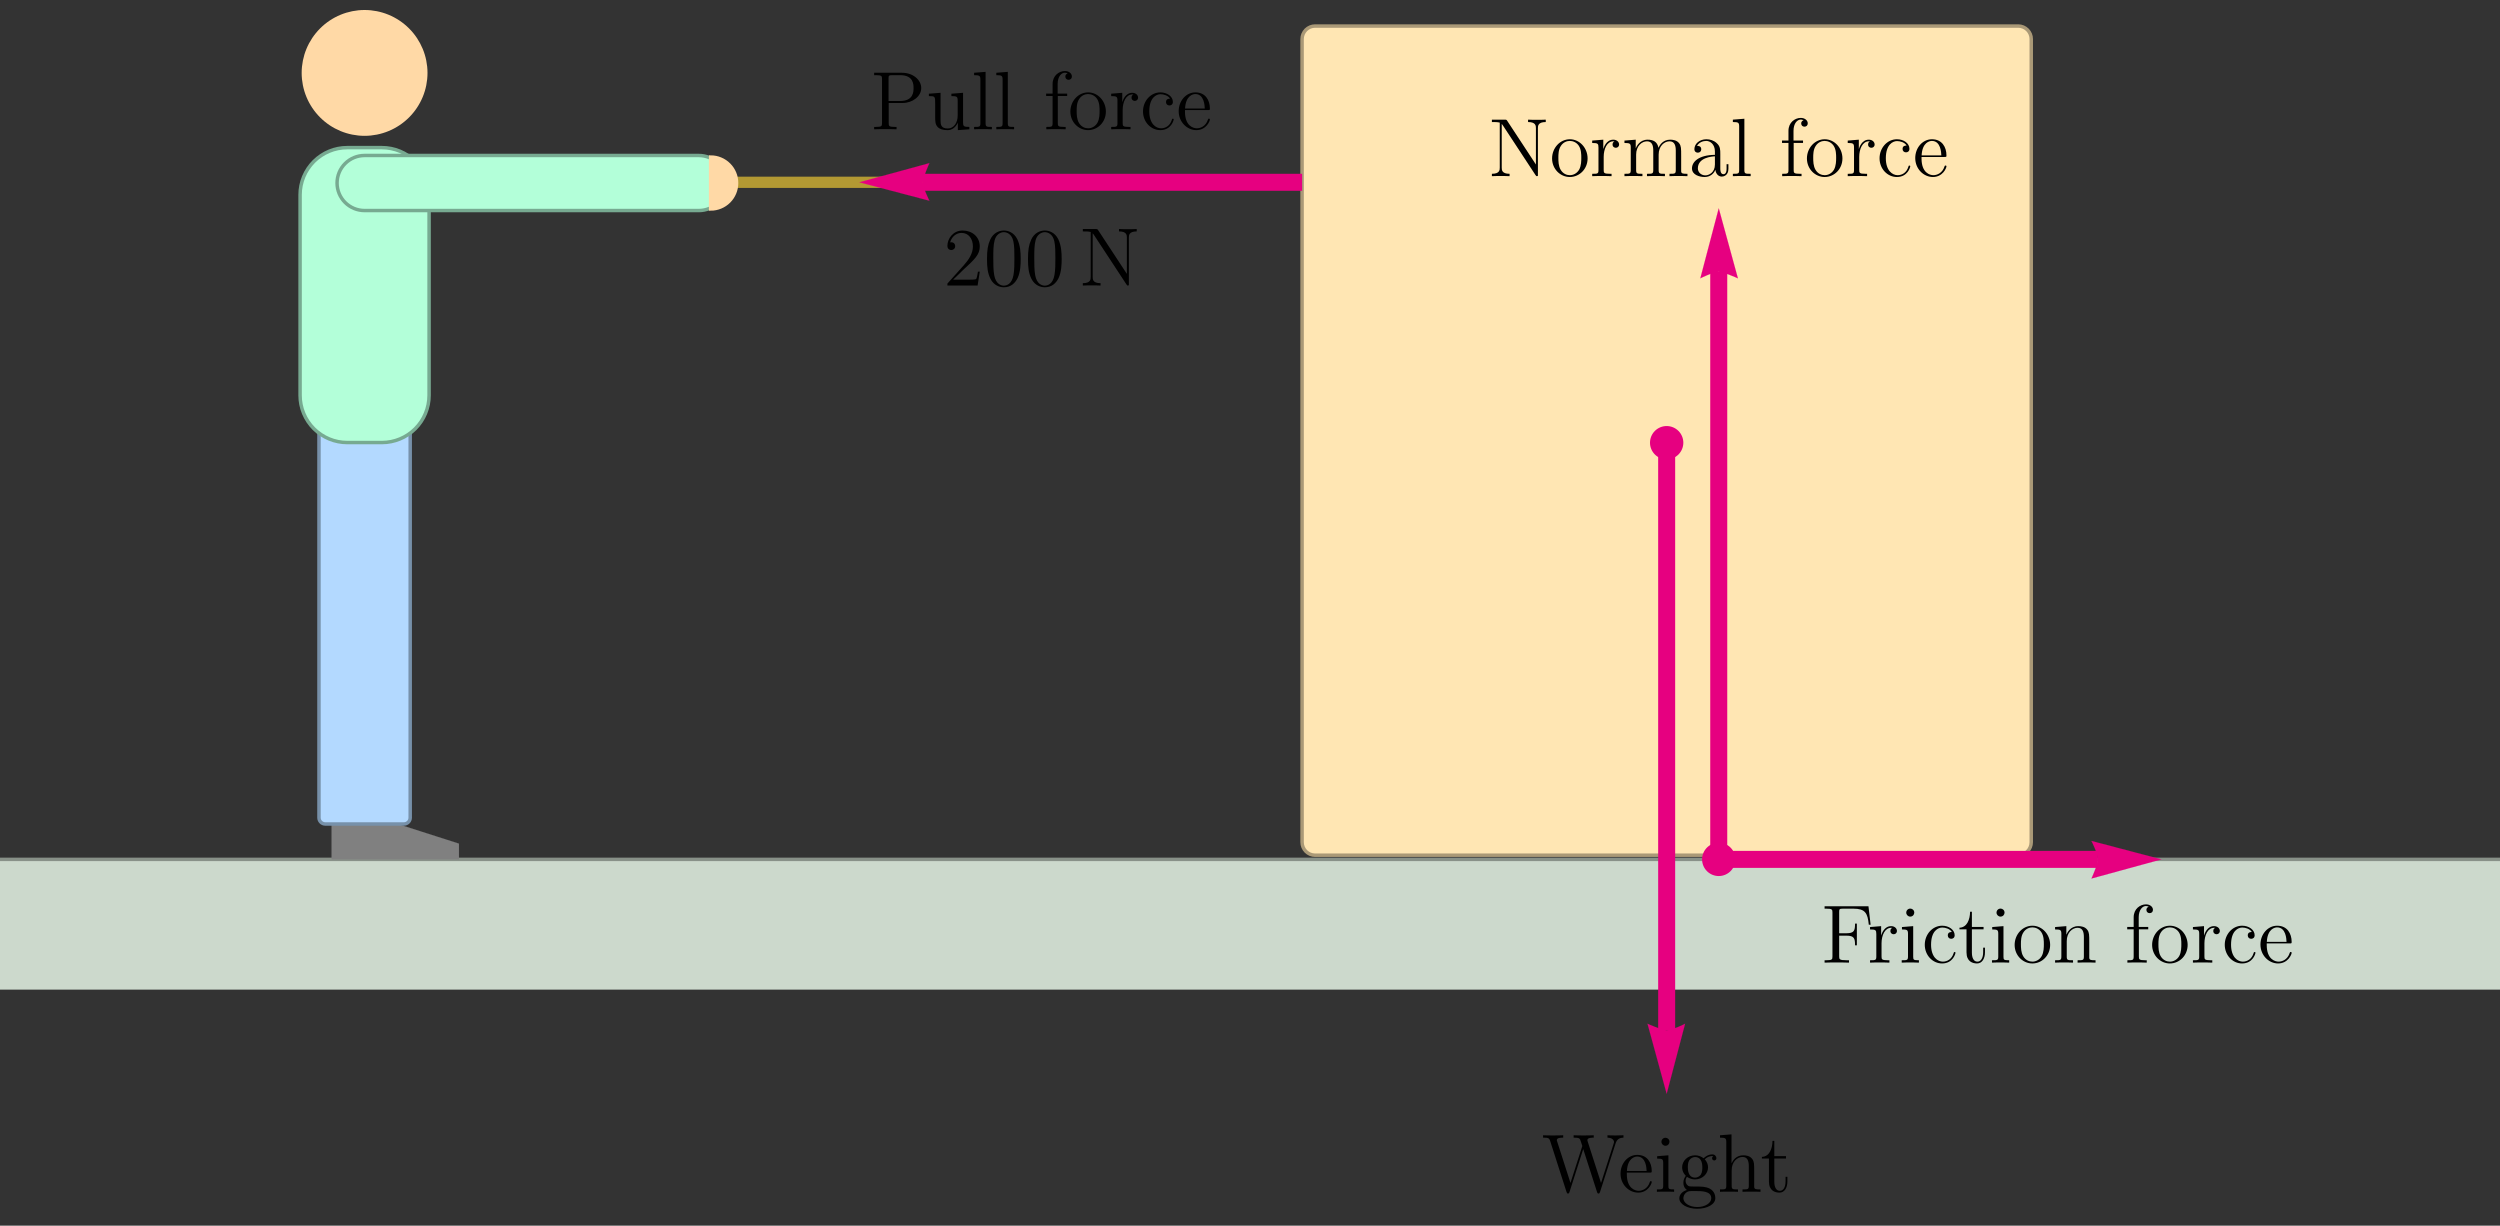 <?xml version="1.0" encoding="UTF-8"?>
<svg xmlns="http://www.w3.org/2000/svg" xmlns:xlink="http://www.w3.org/1999/xlink" width="720pt" height="353pt" viewBox="0 0 720 353" version="1.1">
<rect x="0" y="0" width="720" height="353" fill="#333333" stroke="none"/>
<g id="surface4">
<path style="fill:none;stroke-width:3.24;stroke-linecap:square;stroke-linejoin:miter;stroke:rgb(70%,59.999%,20%);stroke-opacity:1;stroke-miterlimit:3.25;" d="M 284 65.5 L 449 65.5 " transform="matrix(1,0,0,1,-74,-13)"/>
<path style="fill-rule:evenodd;fill:rgb(99.998%,89.999%,70%);fill-opacity:1;stroke-width:1;stroke-linecap:square;stroke-linejoin:miter;stroke:rgb(66.666%,59.999%,46.666%);stroke-opacity:1;stroke-miterlimit:3.25;" d="M 452.75 20.5 C 451.754 20.5 450.801 20.895 450.098 21.598 C 449.395 22.301 449 23.254 449 24.25 L 449 255.551 C 449 256.543 449.395 257.5 450.098 258.203 C 450.801 258.906 451.754 259.301 452.75 259.301 L 655.25 259.301 C 656.246 259.301 657.199 258.906 657.902 258.203 C 658.605 257.5 659 256.543 659 255.551 L 659 24.25 C 659 23.254 658.605 22.301 657.902 21.598 C 657.199 20.895 656.246 20.5 655.25 20.5 Z M 452.75 20.5 " transform="matrix(1,0,0,1,-74,-13)"/>
<path style="fill-rule:nonzero;fill:rgb(79.999%,84.999%,79.999%);fill-opacity:1;stroke-width:0.03;stroke-linecap:square;stroke-linejoin:miter;stroke:rgb(79.999%,84.999%,79.999%);stroke-opacity:1;stroke-miterlimit:3.25;" d="M 59 260.5 L 59 298 L 824 298 L 824 260.5 Z M 59 260.5 " transform="matrix(1,0,0,1,-74,-13)"/>
<path style="fill:none;stroke-width:1;stroke-linecap:square;stroke-linejoin:miter;stroke:rgb(53.333%,56.667%,53.333%);stroke-opacity:1;stroke-miterlimit:3.25;" d="M 59 260.5 L 824 260.5 " transform="matrix(1,0,0,1,-74,-13)"/>
<path style=" stroke:none;fill-rule:evenodd;fill:rgb(99.998%,84.999%,64.999%);fill-opacity:1;" d="M 123.121 21 C 123.121 16.195 121.211 11.586 117.812 8.188 C 114.414 4.789 109.805 2.879 105 2.879 C 100.195 2.879 95.586 4.789 92.188 8.188 C 88.789 11.586 86.879 16.195 86.879 21 C 86.879 25.805 88.789 30.414 92.188 33.812 C 95.586 37.211 100.195 39.121 105 39.121 C 109.805 39.121 114.414 37.211 117.812 33.812 C 121.211 30.414 123.121 25.805 123.121 21 Z M 123.121 21 "/>
<path style="fill-rule:nonzero;fill:rgb(50%,50%,50%);fill-opacity:1;stroke-width:0.03;stroke-linecap:square;stroke-linejoin:miter;stroke:rgb(50%,50%,50%);stroke-opacity:1;stroke-miterlimit:3.25;" d="M 169.488 250.309 L 188.512 250.309 L 206.18 255.969 L 206.18 260.5 L 169.488 260.5 Z M 169.488 250.309 " transform="matrix(1,0,0,1,-74,-13)"/>
<path style="fill-rule:evenodd;fill:rgb(70%,84.999%,99.998%);fill-opacity:1;stroke-width:1;stroke-linecap:square;stroke-linejoin:miter;stroke:rgb(46.666%,56.667%,66.666%);stroke-opacity:1;stroke-miterlimit:3.25;" d="M 167.676 131.395 C 167.195 131.395 166.734 131.586 166.395 131.926 C 166.055 132.266 165.863 132.727 165.863 133.207 L 165.863 248.496 C 165.863 248.977 166.055 249.438 166.395 249.777 C 166.734 250.117 167.195 250.309 167.676 250.309 L 190.324 250.309 C 190.805 250.309 191.266 250.117 191.605 249.777 C 191.945 249.438 192.137 248.977 192.137 248.496 L 192.137 133.207 C 192.137 132.727 191.945 132.266 191.605 131.926 C 191.266 131.586 190.805 131.395 190.324 131.395 Z M 167.676 131.395 " transform="matrix(1,0,0,1,-74,-13)"/>
<path style="fill-rule:evenodd;fill:rgb(70%,99.998%,84.999%);fill-opacity:1;stroke-width:1;stroke-linecap:square;stroke-linejoin:miter;stroke:rgb(46.666%,66.666%,56.667%);stroke-opacity:1;stroke-miterlimit:3.25;" d="M 174.016 55.516 C 170.414 55.516 166.957 56.949 164.406 59.496 C 161.859 62.047 160.426 65.504 160.426 69.109 L 160.426 126.863 C 160.426 130.469 161.859 133.926 164.406 136.473 C 166.957 139.023 170.414 140.453 174.016 140.453 L 183.984 140.453 C 187.586 140.453 191.043 139.023 193.594 136.473 C 196.141 133.926 197.574 130.469 197.574 126.863 L 197.574 69.109 C 197.574 65.504 196.141 62.047 193.594 59.496 C 191.043 56.949 187.586 55.516 183.984 55.516 Z M 174.016 55.516 " transform="matrix(1,0,0,1,-74,-13)"/>
<path style="fill-rule:evenodd;fill:rgb(70%,99.998%,84.999%);fill-opacity:1;stroke-width:1;stroke-linecap:square;stroke-linejoin:miter;stroke:rgb(46.666%,66.666%,56.667%);stroke-opacity:1;stroke-miterlimit:3.25;" d="M 171.074 65.711 C 171.074 67.812 171.906 69.828 173.395 71.316 C 174.883 72.801 176.898 73.637 179 73.637 L 275.262 73.637 C 277.363 73.637 279.383 72.801 280.867 71.316 C 282.355 69.828 283.191 67.812 283.191 65.711 C 283.191 63.609 282.355 61.59 280.867 60.105 C 279.383 58.617 277.363 57.781 275.262 57.781 L 179 57.781 C 176.898 57.781 174.883 58.617 173.395 60.105 C 171.906 61.59 171.074 63.609 171.074 65.711 Z M 171.074 65.711 " transform="matrix(1,0,0,1,-74,-13)"/>
<path style="fill-rule:evenodd;fill:rgb(99.998%,84.999%,64.999%);fill-opacity:1;stroke-width:1;stroke-linecap:square;stroke-linejoin:miter;stroke:rgb(99.998%,84.999%,64.999%);stroke-opacity:1;stroke-miterlimit:3.25;" d="M 278.66 65.711 L 278.66 73.184 C 280.641 73.184 282.543 72.398 283.945 70.996 C 285.348 69.594 286.133 67.691 286.133 65.711 C 286.133 63.727 285.348 61.828 283.945 60.426 C 282.543 59.023 280.641 58.234 278.66 58.234 Z M 278.66 65.711 " transform="matrix(1,0,0,1,-74,-13)"/>
<path style="fill:none;stroke-width:4.896;stroke-linecap:butt;stroke-linejoin:miter;stroke:rgb(89.999%,0%,50%);stroke-opacity:1;stroke-miterlimit:3.25;" d="M 554 140.5 L 554 309.699 " transform="matrix(1,0,0,1,-74,-13)"/>
<path style="fill-rule:nonzero;fill:rgb(89.999%,0%,50%);fill-opacity:1;stroke-width:0.03;stroke-linecap:square;stroke-linejoin:miter;stroke:rgb(89.999%,0%,50%);stroke-opacity:1;stroke-miterlimit:3.25;" d="M 559.305 307.84 L 558.703 308.137 L 557.254 308.781 L 556.383 309.125 L 555.504 309.422 L 554.688 309.629 L 554 309.699 L 553.375 309.629 L 552.57 309.422 L 551.664 309.125 L 550.738 308.781 L 549.156 308.137 L 548.484 307.84 L 554 328 Z M 559.305 307.84 " transform="matrix(1,0,0,1,-74,-13)"/>
<path style=" stroke:none;fill-rule:evenodd;fill:rgb(89.999%,0%,50%);fill-opacity:1;" d="M 484.801 127.5 C 484.801 126.227 484.293 125.008 483.395 124.105 C 482.492 123.207 481.273 122.699 480 122.699 C 478.727 122.699 477.508 123.207 476.605 124.105 C 475.707 125.008 475.199 126.227 475.199 127.5 C 475.199 128.773 475.707 129.992 476.605 130.895 C 477.508 131.793 478.727 132.301 480 132.301 C 481.273 132.301 482.492 131.793 483.395 130.895 C 484.293 129.992 484.801 128.773 484.801 127.5 Z M 484.801 127.5 "/>
<path style="fill:none;stroke-width:4.896;stroke-linecap:butt;stroke-linejoin:miter;stroke:rgb(89.999%,0%,50%);stroke-opacity:1;stroke-miterlimit:3.25;" d="M 569 260.5 L 569 91.301 " transform="matrix(1,0,0,1,-74,-13)"/>
<path style="fill-rule:nonzero;fill:rgb(89.999%,0%,50%);fill-opacity:1;stroke-width:0.03;stroke-linecap:square;stroke-linejoin:miter;stroke:rgb(89.999%,0%,50%);stroke-opacity:1;stroke-miterlimit:3.25;" d="M 563.695 93.16 L 564.297 92.863 L 565.746 92.219 L 566.617 91.875 L 567.496 91.578 L 568.312 91.371 L 569 91.301 L 569.625 91.371 L 570.43 91.578 L 571.336 91.875 L 572.262 92.219 L 573.844 92.863 L 574.516 93.16 L 569 73 Z M 563.695 93.16 " transform="matrix(1,0,0,1,-74,-13)"/>
<path style="fill:none;stroke-width:4.896;stroke-linecap:butt;stroke-linejoin:miter;stroke:rgb(89.999%,0%,50%);stroke-opacity:1;stroke-miterlimit:3.25;" d="M 569 260.5 L 678.199 260.5 " transform="matrix(1,0,0,1,-74,-13)"/>
<path style="fill-rule:nonzero;fill:rgb(89.999%,0%,50%);fill-opacity:1;stroke-width:0.03;stroke-linecap:square;stroke-linejoin:miter;stroke:rgb(89.999%,0%,50%);stroke-opacity:1;stroke-miterlimit:3.25;" d="M 676.34 255.195 L 676.637 255.797 L 677.281 257.246 L 677.625 258.117 L 677.922 258.996 L 678.129 259.812 L 678.199 260.5 L 678.129 261.125 L 677.922 261.93 L 677.625 262.836 L 677.281 263.762 L 676.637 265.344 L 676.34 266.016 L 696.5 260.5 Z M 676.34 255.195 " transform="matrix(1,0,0,1,-74,-13)"/>
<path style="fill:none;stroke-width:4.896;stroke-linecap:butt;stroke-linejoin:miter;stroke:rgb(89.999%,0%,50%);stroke-opacity:1;stroke-miterlimit:3.25;" d="M 449 65.5 L 339.801 65.5 " transform="matrix(1,0,0,1,-74,-13)"/>
<path style="fill-rule:nonzero;fill:rgb(89.999%,0%,50%);fill-opacity:1;stroke-width:0.03;stroke-linecap:square;stroke-linejoin:miter;stroke:rgb(89.999%,0%,50%);stroke-opacity:1;stroke-miterlimit:3.25;" d="M 341.66 70.805 L 341.363 70.203 L 340.719 68.754 L 340.375 67.883 L 340.078 67.004 L 339.871 66.188 L 339.801 65.5 L 339.871 64.875 L 340.078 64.07 L 340.375 63.164 L 340.719 62.238 L 341.363 60.656 L 341.66 59.984 L 321.5 65.5 Z M 341.66 70.805 " transform="matrix(1,0,0,1,-74,-13)"/>
<path style=" stroke:none;fill-rule:evenodd;fill:rgb(89.999%,0%,50%);fill-opacity:1;" d="M 499.801 247.5 C 499.801 246.227 499.293 245.008 498.395 244.105 C 497.492 243.207 496.273 242.699 495 242.699 C 493.727 242.699 492.508 243.207 491.605 244.105 C 490.707 245.008 490.199 246.227 490.199 247.5 C 490.199 248.773 490.707 249.992 491.605 250.895 C 492.508 251.793 493.727 252.301 495 252.301 C 496.273 252.301 497.492 251.793 498.395 250.895 C 499.293 249.992 499.801 248.773 499.801 247.5 Z M 499.801 247.5 "/>
<path style=" stroke:none;fill-rule:evenodd;fill:rgb(0%,0%,0%);fill-opacity:1;" d="M 265.316 25.367 C 265.316 23.055 263.008 20.957 259.789 20.957 L 251.754 20.957 L 251.754 21.648 L 252.23 21.648 C 253.949 21.648 254.02 21.887 254.02 22.77 L 254.02 35.426 C 254.02 36.309 253.949 36.551 252.23 36.551 L 251.754 36.551 L 251.754 37.238 C 252.328 37.191 254.281 37.191 254.973 37.191 C 255.688 37.191 257.645 37.191 258.215 37.238 L 258.215 36.551 L 257.738 36.551 C 256.023 36.551 255.949 36.309 255.949 35.426 L 255.949 29.66 L 259.977 29.66 C 262.77 29.66 265.316 27.773 265.316 25.367 Z M 263.102 25.367 C 263.102 26.367 263.102 29.086 259.215 29.086 L 255.902 29.086 L 255.902 22.602 C 255.902 21.816 255.949 21.648 257 21.648 L 259.242 21.648 C 263.102 21.648 263.102 24.344 263.102 25.367 Z M 263.102 25.367 "/>
<path style=" stroke:none;fill-rule:evenodd;fill:rgb(0%,0%,0%);fill-opacity:1;" d="M 279.172 37.238 L 279.172 36.551 C 277.551 36.551 277.359 36.379 277.359 35.215 L 277.359 26.727 L 274 26.988 L 274 27.68 C 275.621 27.68 275.812 27.848 275.812 29.016 L 275.812 33.285 C 275.812 35.309 274.738 37.004 272.953 37.004 C 270.996 37.004 270.879 35.879 270.879 34.617 L 270.879 26.727 L 267.516 26.988 L 267.516 27.68 C 269.328 27.68 269.328 27.754 269.328 29.875 L 269.328 33.449 C 269.328 34.926 269.328 35.785 270.043 36.57 C 270.613 37.191 271.594 37.477 272.809 37.477 C 273.211 37.477 273.977 37.477 274.785 36.785 C 275.477 36.238 275.859 35.332 275.859 35.332 L 275.859 37.477 Z M 279.172 37.238 "/>
<path style=" stroke:none;fill-rule:evenodd;fill:rgb(0%,0%,0%);fill-opacity:1;" d="M 285.664 37.238 L 285.664 36.551 C 284.141 36.551 283.852 36.551 283.852 35.473 L 283.852 20.695 L 280.539 20.957 L 280.539 21.648 C 282.16 21.648 282.352 21.816 282.352 22.984 L 282.352 35.473 C 282.352 36.551 282.09 36.551 280.539 36.551 L 280.539 37.238 C 281.203 37.191 282.375 37.191 283.09 37.191 C 283.805 37.191 284.996 37.191 285.664 37.238 Z M 285.664 37.238 "/>
<path style=" stroke:none;fill-rule:evenodd;fill:rgb(0%,0%,0%);fill-opacity:1;" d="M 292.062 37.238 L 292.062 36.551 C 290.539 36.551 290.25 36.551 290.25 35.473 L 290.25 20.695 L 286.938 20.957 L 286.938 21.648 C 288.559 21.648 288.75 21.816 288.75 22.984 L 288.75 35.473 C 288.75 36.551 288.488 36.551 286.938 36.551 L 286.938 37.238 C 287.605 37.191 288.773 37.191 289.488 37.191 C 290.203 37.191 291.395 37.191 292.062 37.238 Z M 292.062 37.238 "/>
<path style=" stroke:none;fill-rule:evenodd;fill:rgb(0%,0%,0%);fill-opacity:1;" d="M 308.703 22.031 C 308.703 21.148 307.848 20.457 306.699 20.457 C 305.031 20.457 303.148 21.742 303.148 24.176 L 303.148 26.965 L 301.289 26.965 L 301.289 27.656 L 303.148 27.656 L 303.148 35.473 C 303.148 36.551 302.887 36.551 301.336 36.551 L 301.336 37.238 C 302.004 37.191 303.316 37.191 304.031 37.191 C 304.676 37.191 306.363 37.191 306.914 37.238 L 306.914 36.551 L 306.438 36.551 C 304.695 36.551 304.648 36.285 304.648 35.426 L 304.648 27.656 L 307.344 27.656 L 307.344 26.965 L 304.602 26.965 L 304.602 24.176 C 304.602 22.031 305.699 20.934 306.676 20.934 C 306.867 20.934 307.223 20.98 307.512 21.125 C 307.414 21.148 306.816 21.363 306.816 22.055 C 306.816 22.602 307.203 22.984 307.75 22.984 C 308.32 22.984 308.703 22.602 308.703 22.031 Z M 308.703 22.031 "/>
<path style=" stroke:none;fill-rule:evenodd;fill:rgb(0%,0%,0%);fill-opacity:1;" d="M 318.492 32.137 C 318.492 29.062 316.156 26.605 313.391 26.605 C 310.531 26.605 308.266 29.133 308.266 32.137 C 308.266 35.191 310.648 37.477 313.363 37.477 C 316.18 37.477 318.492 35.145 318.492 32.137 Z M 316.68 31.926 C 316.68 32.758 316.68 34.238 316.062 35.355 C 315.395 36.5 314.297 36.953 313.391 36.953 C 312.508 36.953 311.438 36.57 310.742 35.406 C 310.098 34.332 310.078 32.926 310.078 31.926 C 310.078 31.02 310.078 29.562 310.816 28.492 C 311.484 27.465 312.531 27.086 313.363 27.086 C 314.297 27.086 315.297 27.512 315.938 28.445 C 316.68 29.539 316.68 31.039 316.68 31.926 Z M 316.68 31.926 "/>
<path style=" stroke:none;fill-rule:evenodd;fill:rgb(0%,0%,0%);fill-opacity:1;" d="M 327.762 28.109 C 327.762 27.395 327.121 26.727 326.094 26.727 C 324.07 26.727 323.375 28.918 323.234 29.371 L 323.211 29.371 L 323.211 26.727 L 320.016 26.988 L 320.016 27.68 C 321.637 27.68 321.828 27.848 321.828 29.016 L 321.828 35.473 C 321.828 36.551 321.566 36.551 320.016 36.551 L 320.016 37.238 C 320.684 37.191 321.996 37.191 322.711 37.191 C 323.355 37.191 325.043 37.191 325.594 37.238 L 325.594 36.551 L 325.117 36.551 C 323.375 36.551 323.328 36.285 323.328 35.426 L 323.328 31.684 C 323.328 29.371 324.281 27.203 326.121 27.203 C 326.309 27.203 326.355 27.203 326.449 27.227 C 326.262 27.32 325.879 27.465 325.879 28.109 C 325.879 28.801 326.43 29.062 326.809 29.062 C 327.285 29.062 327.762 28.754 327.762 28.109 Z M 327.762 28.109 "/>
<path style=" stroke:none;fill-rule:evenodd;fill:rgb(0%,0%,0%);fill-opacity:1;" d="M 338.023 34.402 C 338.023 34.188 337.859 34.188 337.789 34.188 C 337.57 34.188 337.551 34.258 337.477 34.547 C 336.953 36.238 335.664 36.953 334.379 36.953 C 332.926 36.953 330.996 35.691 330.996 32.066 C 330.996 28.109 333.02 27.133 334.215 27.133 C 335.117 27.133 336.43 27.492 336.977 28.418 C 336.691 28.418 335.809 28.418 335.809 29.395 C 335.809 29.969 336.215 30.375 336.789 30.375 C 337.336 30.375 337.789 30.039 337.789 29.348 C 337.789 27.754 336.117 26.605 334.188 26.605 C 331.402 26.605 329.184 29.086 329.184 32.09 C 329.184 35.145 331.469 37.477 334.164 37.477 C 337.312 37.477 338.023 34.617 338.023 34.402 Z M 338.023 34.402 "/>
<path style=" stroke:none;fill-rule:evenodd;fill:rgb(0%,0%,0%);fill-opacity:1;" d="M 348.449 34.402 C 348.449 34.258 348.332 34.164 348.188 34.164 C 347.996 34.164 347.949 34.285 347.902 34.402 C 347.281 36.406 345.684 36.953 344.684 36.953 C 343.68 36.953 341.273 36.285 341.273 32.16 L 341.273 31.707 L 347.879 31.707 C 348.402 31.707 348.449 31.707 348.449 31.254 C 348.449 28.848 347.16 26.605 344.277 26.605 C 341.559 26.605 339.461 29.062 339.461 32.02 C 339.461 35.164 341.895 37.477 344.539 37.477 C 347.379 37.477 348.449 34.902 348.449 34.402 Z M 346.973 31.254 L 341.297 31.254 C 341.488 27.512 343.586 27.086 344.254 27.086 C 346.805 27.086 346.945 30.445 346.973 31.254 Z M 346.973 31.254 "/>
<path style=" stroke:none;fill-rule:evenodd;fill:rgb(0%,0%,0%);fill-opacity:1;" d="M 282.172 78.234 L 281.648 78.234 C 281.574 78.641 281.383 79.953 281.148 80.332 C 280.977 80.547 279.617 80.547 278.906 80.547 L 274.496 80.547 C 275.137 80 276.594 78.473 277.215 77.902 C 280.836 74.562 282.172 73.324 282.172 70.961 C 282.172 68.223 280.004 66.387 277.238 66.387 C 274.473 66.387 272.852 68.746 272.852 70.797 C 272.852 72.012 273.902 72.012 273.969 72.012 C 274.473 72.012 275.09 71.656 275.09 70.895 C 275.09 70.227 274.637 69.773 273.969 69.773 C 273.758 69.773 273.707 69.773 273.637 69.797 C 274.09 68.176 275.379 67.078 276.926 67.078 C 278.953 67.078 280.195 68.773 280.195 70.961 C 280.195 72.992 279.027 74.754 277.668 76.281 L 272.852 81.668 L 272.852 82.238 L 281.551 82.238 Z M 282.172 78.234 "/>
<path style=" stroke:none;fill-rule:evenodd;fill:rgb(0%,0%,0%);fill-opacity:1;" d="M 293.961 74.613 C 293.961 72.633 293.844 70.703 292.984 68.891 C 292.004 66.91 290.289 66.387 289.121 66.387 C 287.742 66.387 286.047 67.078 285.164 69.055 C 284.496 70.559 284.258 72.039 284.258 74.613 C 284.258 76.926 284.426 78.664 285.285 80.355 C 286.211 82.168 287.859 82.738 289.098 82.738 C 291.172 82.738 292.363 81.5 293.055 80.117 C 293.914 78.332 293.961 75.992 293.961 74.613 Z M 292.148 74.324 C 292.148 75.922 292.148 77.734 291.887 79.188 C 291.434 81.812 289.934 82.266 289.098 82.266 C 288.336 82.266 286.785 81.832 286.336 79.238 C 286.07 77.805 286.07 75.992 286.07 74.324 C 286.07 72.371 286.07 70.605 286.453 69.199 C 286.855 67.602 288.07 66.863 289.098 66.863 C 290.004 66.863 291.387 67.414 291.84 69.461 C 292.148 70.82 292.148 72.703 292.148 74.324 Z M 292.148 74.324 "/>
<path style=" stroke:none;fill-rule:evenodd;fill:rgb(0%,0%,0%);fill-opacity:1;" d="M 305.762 74.613 C 305.762 72.633 305.641 70.703 304.781 68.891 C 303.805 66.91 302.09 66.387 300.922 66.387 C 299.539 66.387 297.848 67.078 296.965 69.055 C 296.297 70.559 296.059 72.039 296.059 74.613 C 296.059 76.926 296.223 78.664 297.082 80.355 C 298.012 82.168 299.66 82.738 300.895 82.738 C 302.969 82.738 304.164 81.5 304.855 80.117 C 305.715 78.332 305.762 75.992 305.762 74.613 Z M 303.949 74.324 C 303.949 75.922 303.949 77.734 303.688 79.188 C 303.234 81.812 301.734 82.266 300.895 82.266 C 300.133 82.266 298.582 81.832 298.133 79.238 C 297.871 77.805 297.871 75.992 297.871 74.324 C 297.871 72.371 297.871 70.605 298.25 69.199 C 298.656 67.602 299.871 66.863 300.895 66.863 C 301.801 66.863 303.188 67.414 303.641 69.461 C 303.949 70.82 303.949 72.703 303.949 74.324 Z M 303.949 74.324 "/>
<path style=" stroke:none;fill-rule:evenodd;fill:rgb(0%,0%,0%);fill-opacity:1;" d="M 327.375 66.648 L 327.375 65.957 C 326.758 66.008 325.492 66.008 324.824 66.008 C 324.156 66.008 322.895 66.008 322.273 65.957 L 322.273 66.648 C 324.539 66.648 324.539 67.77 324.539 68.461 L 324.539 78.879 L 316.266 66.289 C 316.055 65.98 316.027 65.957 315.504 65.957 L 311.855 65.957 L 311.855 66.648 C 312.883 66.648 313.48 66.648 314.121 66.816 L 314.121 79.738 C 314.121 80.426 314.121 81.551 311.855 81.551 L 311.855 82.238 C 312.477 82.191 313.738 82.191 314.406 82.191 C 315.074 82.191 316.34 82.191 316.957 82.238 L 316.957 81.551 C 314.695 81.551 314.695 80.426 314.695 79.738 L 314.695 67.195 C 314.887 67.387 314.887 67.434 315.098 67.723 L 324.398 81.883 C 324.633 82.215 324.66 82.238 324.824 82.238 C 325.039 82.238 325.086 82.145 325.113 82.098 L 325.113 68.461 C 325.113 67.77 325.113 66.648 327.375 66.648 Z M 327.375 66.648 "/>
<path style=" stroke:none;fill-rule:evenodd;fill:rgb(0%,0%,0%);fill-opacity:1;" d="M 445.18 35.148 L 445.18 34.457 C 444.562 34.508 443.301 34.508 442.633 34.508 C 441.961 34.508 440.699 34.508 440.082 34.457 L 440.082 35.148 C 442.344 35.148 442.344 36.27 442.344 36.961 L 442.344 47.379 L 434.074 34.789 C 433.859 34.48 433.836 34.457 433.309 34.457 L 429.664 34.457 L 429.664 35.148 C 430.688 35.148 431.285 35.148 431.93 35.316 L 431.93 48.238 C 431.93 48.926 431.93 50.051 429.664 50.051 L 429.664 50.738 C 430.281 50.691 431.543 50.691 432.215 50.691 C 432.883 50.691 434.145 50.691 434.762 50.738 L 434.762 50.051 C 432.5 50.051 432.5 48.926 432.5 48.238 L 432.5 35.695 C 432.691 35.887 432.691 35.934 432.902 36.223 L 442.203 50.383 C 442.441 50.715 442.465 50.738 442.633 50.738 C 442.848 50.738 442.895 50.645 442.918 50.598 L 442.918 36.961 C 442.918 36.27 442.918 35.148 445.18 35.148 Z M 445.18 35.148 "/>
<path style=" stroke:none;fill-rule:evenodd;fill:rgb(0%,0%,0%);fill-opacity:1;" d="M 457.227 45.637 C 457.227 42.562 454.891 40.105 452.125 40.105 C 449.266 40.105 447 42.633 447 45.637 C 447 48.691 449.383 50.977 452.098 50.977 C 454.914 50.977 457.227 48.645 457.227 45.637 Z M 455.414 45.426 C 455.414 46.258 455.414 47.738 454.797 48.855 C 454.129 50 453.031 50.453 452.125 50.453 C 451.242 50.453 450.172 50.07 449.477 48.906 C 448.832 47.832 448.812 46.426 448.812 45.426 C 448.812 44.52 448.812 43.062 449.551 41.992 C 450.219 40.965 451.266 40.586 452.098 40.586 C 453.031 40.586 454.031 41.012 454.672 41.945 C 455.414 43.039 455.414 44.539 455.414 45.426 Z M 455.414 45.426 "/>
<path style=" stroke:none;fill-rule:evenodd;fill:rgb(0%,0%,0%);fill-opacity:1;" d="M 466.297 41.609 C 466.297 40.895 465.652 40.227 464.629 40.227 C 462.605 40.227 461.91 42.418 461.77 42.871 L 461.746 42.871 L 461.746 40.227 L 458.551 40.488 L 458.551 41.18 C 460.172 41.18 460.359 41.348 460.359 42.516 L 460.359 48.973 C 460.359 50.051 460.102 50.051 458.551 50.051 L 458.551 50.738 C 459.219 50.691 460.531 50.691 461.246 50.691 C 461.891 50.691 463.578 50.691 464.129 50.738 L 464.129 50.051 L 463.652 50.051 C 461.91 50.051 461.863 49.785 461.863 48.926 L 461.863 45.184 C 461.863 42.871 462.816 40.703 464.652 40.703 C 464.844 40.703 464.891 40.703 464.984 40.727 C 464.797 40.82 464.414 40.965 464.414 41.609 C 464.414 42.301 464.965 42.562 465.344 42.562 C 465.82 42.562 466.297 42.254 466.297 41.609 Z M 466.297 41.609 "/>
<path style=" stroke:none;fill-rule:evenodd;fill:rgb(0%,0%,0%);fill-opacity:1;" d="M 485.988 50.738 L 485.988 50.051 C 484.793 50.051 484.199 50.051 484.176 49.332 L 484.176 44.945 C 484.176 42.73 484.176 42.062 483.629 41.301 C 482.934 40.367 481.816 40.227 481.004 40.227 C 479.023 40.227 478.023 41.656 477.645 42.586 C 477.309 40.75 476.023 40.227 474.52 40.227 C 472.207 40.227 471.301 42.207 471.109 42.68 L 471.09 42.68 L 471.09 40.227 L 467.844 40.488 L 467.844 41.18 C 469.465 41.18 469.656 41.348 469.656 42.516 L 469.656 48.973 C 469.656 50.051 469.395 50.051 467.844 50.051 L 467.844 50.738 C 468.465 50.691 469.75 50.691 470.418 50.691 C 471.109 50.691 472.398 50.691 473.02 50.738 L 473.02 50.051 C 471.492 50.051 471.207 50.051 471.207 48.973 L 471.207 44.539 C 471.207 42.039 472.852 40.703 474.328 40.703 C 475.805 40.703 476.141 41.918 476.141 43.375 L 476.141 48.973 C 476.141 50.051 475.879 50.051 474.328 50.051 L 474.328 50.738 C 474.949 50.691 476.238 50.691 476.902 50.691 C 477.594 50.691 478.883 50.691 479.504 50.738 L 479.504 50.051 C 477.977 50.051 477.691 50.051 477.691 48.973 L 477.691 44.539 C 477.691 42.039 479.336 40.703 480.812 40.703 C 482.289 40.703 482.625 41.918 482.625 43.375 L 482.625 48.973 C 482.625 50.051 482.363 50.051 480.812 50.051 L 480.812 50.738 C 481.434 50.691 482.723 50.691 483.387 50.691 C 484.082 50.691 485.367 50.691 485.988 50.738 Z M 485.988 50.738 "/>
<path style=" stroke:none;fill-rule:evenodd;fill:rgb(0%,0%,0%);fill-opacity:1;" d="M 497.781 48.617 L 497.781 47.285 L 497.254 47.285 L 497.254 48.617 C 497.254 49.977 496.684 50.168 496.348 50.168 C 495.445 50.168 495.445 48.906 495.445 48.547 L 495.445 44.375 C 495.445 43.086 495.445 42.133 494.395 41.203 C 493.562 40.441 492.488 40.105 491.441 40.105 C 489.484 40.105 487.984 41.395 487.984 42.941 C 487.984 43.637 488.438 43.969 488.984 43.969 C 489.555 43.969 489.961 43.566 489.961 42.992 C 489.961 42.016 489.102 42.016 488.746 42.016 C 489.293 41.012 490.438 40.586 491.395 40.586 C 492.488 40.586 493.895 41.492 493.895 43.637 L 493.895 44.59 C 489.102 44.66 487.289 46.66 487.289 48.5 C 487.289 50.383 489.484 50.977 490.941 50.977 C 492.512 50.977 493.582 50.023 494.035 48.879 C 494.133 50 494.871 50.859 495.895 50.859 C 496.398 50.859 497.781 50.523 497.781 48.617 Z M 493.895 47.379 C 493.895 49.715 492.156 50.504 491.129 50.504 C 489.961 50.504 488.984 49.645 488.984 48.5 C 488.984 45.352 493.035 45.066 493.895 45.02 Z M 493.895 47.379 "/>
<path style=" stroke:none;fill-rule:evenodd;fill:rgb(0%,0%,0%);fill-opacity:1;" d="M 504.191 50.738 L 504.191 50.051 C 502.668 50.051 502.379 50.051 502.379 48.973 L 502.379 34.195 L 499.066 34.457 L 499.066 35.148 C 500.688 35.148 500.879 35.316 500.879 36.484 L 500.879 48.973 C 500.879 50.051 500.617 50.051 499.066 50.051 L 499.066 50.738 C 499.734 50.691 500.902 50.691 501.617 50.691 C 502.332 50.691 503.523 50.691 504.191 50.738 Z M 504.191 50.738 "/>
<path style=" stroke:none;fill-rule:evenodd;fill:rgb(0%,0%,0%);fill-opacity:1;" d="M 520.633 35.531 C 520.633 34.648 519.773 33.957 518.629 33.957 C 516.961 33.957 515.078 35.242 515.078 37.676 L 515.078 40.465 L 513.219 40.465 L 513.219 41.156 L 515.078 41.156 L 515.078 48.973 C 515.078 50.051 514.816 50.051 513.266 50.051 L 513.266 50.738 C 513.934 50.691 515.242 50.691 515.961 50.691 C 516.602 50.691 518.293 50.691 518.844 50.738 L 518.844 50.051 L 518.367 50.051 C 516.625 50.051 516.578 49.785 516.578 48.926 L 516.578 41.156 L 519.273 41.156 L 519.273 40.465 L 516.531 40.465 L 516.531 37.676 C 516.531 35.531 517.629 34.434 518.605 34.434 C 518.797 34.434 519.152 34.48 519.441 34.625 C 519.344 34.648 518.746 34.863 518.746 35.555 C 518.746 36.102 519.133 36.484 519.68 36.484 C 520.25 36.484 520.633 36.102 520.633 35.531 Z M 520.633 35.531 "/>
<path style=" stroke:none;fill-rule:evenodd;fill:rgb(0%,0%,0%);fill-opacity:1;" d="M 530.621 45.637 C 530.621 42.562 528.285 40.105 525.52 40.105 C 522.66 40.105 520.395 42.633 520.395 45.637 C 520.395 48.691 522.777 50.977 525.492 50.977 C 528.309 50.977 530.621 48.645 530.621 45.637 Z M 528.809 45.426 C 528.809 46.258 528.809 47.738 528.191 48.855 C 527.52 50 526.426 50.453 525.52 50.453 C 524.637 50.453 523.566 50.07 522.871 48.906 C 522.227 47.832 522.207 46.426 522.207 45.426 C 522.207 44.52 522.207 43.062 522.945 41.992 C 523.613 40.965 524.66 40.586 525.492 40.586 C 526.426 40.586 527.426 41.012 528.066 41.945 C 528.809 43.039 528.809 44.539 528.809 45.426 Z M 528.809 45.426 "/>
<path style=" stroke:none;fill-rule:evenodd;fill:rgb(0%,0%,0%);fill-opacity:1;" d="M 539.891 41.609 C 539.891 40.895 539.25 40.227 538.223 40.227 C 536.199 40.227 535.504 42.418 535.363 42.871 L 535.34 42.871 L 535.34 40.227 L 532.145 40.488 L 532.145 41.18 C 533.766 41.18 533.957 41.348 533.957 42.516 L 533.957 48.973 C 533.957 50.051 533.695 50.051 532.145 50.051 L 532.145 50.738 C 532.812 50.691 534.125 50.691 534.84 50.691 C 535.484 50.691 537.172 50.691 537.723 50.738 L 537.723 50.051 L 537.246 50.051 C 535.504 50.051 535.457 49.785 535.457 48.926 L 535.457 45.184 C 535.457 42.871 536.41 40.703 538.25 40.703 C 538.438 40.703 538.484 40.703 538.578 40.727 C 538.391 40.82 538.008 40.965 538.008 41.609 C 538.008 42.301 538.559 42.562 538.938 42.562 C 539.414 42.562 539.891 42.254 539.891 41.609 Z M 539.891 41.609 "/>
<path style=" stroke:none;fill-rule:evenodd;fill:rgb(0%,0%,0%);fill-opacity:1;" d="M 550.152 47.902 C 550.152 47.688 549.988 47.688 549.918 47.688 C 549.699 47.688 549.68 47.758 549.605 48.047 C 549.082 49.738 547.793 50.453 546.508 50.453 C 545.055 50.453 543.121 49.191 543.121 45.566 C 543.121 41.609 545.148 40.633 546.34 40.633 C 547.246 40.633 548.559 40.992 549.105 41.918 C 548.82 41.918 547.938 41.918 547.938 42.895 C 547.938 43.469 548.344 43.875 548.918 43.875 C 549.465 43.875 549.918 43.539 549.918 42.848 C 549.918 41.254 548.246 40.105 546.316 40.105 C 543.531 40.105 541.312 42.586 541.312 45.59 C 541.312 48.645 543.598 50.977 546.293 50.977 C 549.441 50.977 550.152 48.117 550.152 47.902 Z M 550.152 47.902 "/>
<path style=" stroke:none;fill-rule:evenodd;fill:rgb(0%,0%,0%);fill-opacity:1;" d="M 560.578 47.902 C 560.578 47.758 560.461 47.664 560.316 47.664 C 560.125 47.664 560.078 47.785 560.031 47.902 C 559.41 49.906 557.812 50.453 556.812 50.453 C 555.809 50.453 553.402 49.785 553.402 45.66 L 553.402 45.207 L 560.008 45.207 C 560.531 45.207 560.578 45.207 560.578 44.754 C 560.578 42.348 559.289 40.105 556.406 40.105 C 553.688 40.105 551.59 42.562 551.59 45.52 C 551.59 48.664 554.023 50.977 556.668 50.977 C 559.508 50.977 560.578 48.402 560.578 47.902 Z M 559.102 44.754 L 553.426 44.754 C 553.617 41.012 555.715 40.586 556.383 40.586 C 558.934 40.586 559.074 43.945 559.102 44.754 Z M 559.102 44.754 "/>
<path style=" stroke:none;fill-rule:evenodd;fill:rgb(0%,0%,0%);fill-opacity:1;" d="M 467.559 327.648 L 467.559 326.957 C 466.527 327.008 466.48 327.008 465.434 327.008 C 464.812 327.008 463.527 327.008 462.953 326.957 L 462.953 327.648 C 464.41 327.672 464.84 328.434 464.84 328.914 C 464.84 329.031 464.766 329.223 464.719 329.387 L 461.094 340.691 L 457.234 328.695 C 457.211 328.625 457.16 328.434 457.16 328.363 C 457.16 327.648 458.426 327.648 458.996 327.648 L 458.996 326.957 C 458.426 327.008 456.66 327.008 455.969 327.008 C 455.281 327.008 453.824 327.008 453.203 326.957 L 453.203 327.648 C 454.469 327.648 454.801 327.719 455.062 328.148 C 455.23 328.461 455.398 329.195 455.707 330.055 L 452.297 340.691 L 448.484 328.816 C 448.363 328.484 448.363 328.434 448.363 328.363 C 448.363 327.648 449.578 327.648 450.203 327.648 L 450.203 326.957 C 449.652 327.008 447.84 327.008 447.176 327.008 C 446.48 327.008 445.027 327.008 444.41 326.957 L 444.41 327.648 C 445.695 327.648 446.148 327.648 446.434 328.555 L 451.156 343.285 C 451.273 343.645 451.367 343.738 451.582 343.738 C 451.773 343.738 451.891 343.668 452.012 343.312 L 455.969 330.938 L 459.949 343.312 C 460.07 343.668 460.188 343.738 460.379 343.738 C 460.594 343.738 460.688 343.645 460.809 343.285 L 465.293 329.293 C 465.672 328.148 466.363 327.672 467.559 327.648 Z M 467.559 327.648 "/>
<path style=" stroke:none;fill-rule:evenodd;fill:rgb(0%,0%,0%);fill-opacity:1;" d="M 475.703 340.402 C 475.703 340.258 475.586 340.164 475.441 340.164 C 475.25 340.164 475.203 340.285 475.156 340.402 C 474.535 342.406 472.938 342.953 471.938 342.953 C 470.934 342.953 468.527 342.285 468.527 338.16 L 468.527 337.707 L 475.133 337.707 C 475.656 337.707 475.703 337.707 475.703 337.254 C 475.703 334.848 474.414 332.605 471.531 332.605 C 468.812 332.605 466.715 335.062 466.715 338.02 C 466.715 341.164 469.148 343.477 471.793 343.477 C 474.633 343.477 475.703 340.902 475.703 340.402 Z M 474.227 337.254 L 468.551 337.254 C 468.742 333.512 470.84 333.086 471.508 333.086 C 474.059 333.086 474.199 336.445 474.227 337.254 Z M 474.227 337.254 "/>
<path style=" stroke:none;fill-rule:evenodd;fill:rgb(0%,0%,0%);fill-opacity:1;" d="M 482.145 343.238 L 482.145 342.551 C 480.598 342.551 480.5 342.43 480.5 341.5 L 480.5 332.727 L 477.258 332.988 L 477.258 333.68 C 478.785 333.68 479 333.824 479 334.988 L 479 341.473 C 479 342.551 478.738 342.551 477.188 342.551 L 477.188 343.238 C 477.852 343.191 479 343.191 479.691 343.191 C 479.953 343.191 481.332 343.191 482.145 343.238 Z M 480.809 328.84 C 480.809 328.125 480.238 327.672 479.664 327.672 C 479 327.672 478.496 328.195 478.496 328.84 C 478.496 329.461 479.02 329.984 479.645 329.984 C 480.355 329.984 480.809 329.414 480.809 328.84 Z M 480.809 328.84 "/>
<path style=" stroke:none;fill-rule:evenodd;fill:rgb(0%,0%,0%);fill-opacity:1;" d="M 494.324 333.562 C 494.324 333.133 493.988 332.465 493.156 332.465 C 491.914 332.465 490.984 333.227 490.652 333.586 C 489.938 333.039 489.102 332.727 488.195 332.727 C 486.051 332.727 484.453 334.348 484.453 336.184 C 484.453 337.543 485.285 338.426 485.527 338.641 C 485.238 338.996 484.812 339.688 484.812 340.617 C 484.812 342 485.645 342.598 485.836 342.715 C 484.738 343.023 483.645 343.883 483.645 345.125 C 483.645 346.766 485.883 348.125 488.812 348.125 C 491.652 348.125 494.016 346.863 494.016 345.074 C 494.016 344.48 493.844 343.074 492.414 342.332 C 491.199 341.715 490.008 341.715 487.957 341.715 C 486.504 341.715 486.336 341.715 485.91 341.262 C 485.668 341.02 485.457 340.57 485.457 340.066 C 485.457 339.664 485.598 339.258 485.836 338.926 C 486.957 339.664 487.91 339.664 488.172 339.664 C 490.316 339.664 491.914 338.043 491.914 336.207 C 491.914 335.562 491.723 334.66 490.961 333.895 C 491.891 332.941 493.012 332.941 493.129 332.941 C 493.227 332.941 493.344 332.941 493.441 332.988 C 493.203 333.086 493.082 333.32 493.082 333.586 C 493.082 333.918 493.32 334.207 493.703 334.207 C 493.891 334.207 494.324 334.086 494.324 333.562 Z M 490.27 336.184 C 490.27 336.613 490.27 337.59 489.863 338.234 C 489.41 338.926 488.695 339.16 488.195 339.16 C 486.098 339.16 486.098 336.754 486.098 336.207 C 486.098 335.777 486.098 334.801 486.504 334.156 C 486.957 333.465 487.672 333.227 488.172 333.227 C 490.27 333.227 490.27 335.633 490.27 336.184 Z M 492.844 345.098 C 492.844 346.504 491.031 347.625 488.84 347.625 C 486.551 347.625 484.812 346.457 484.812 345.098 C 484.812 344.906 484.859 343.98 485.766 343.359 C 486.289 343.023 486.504 343.023 488.172 343.023 C 490.152 343.023 492.844 343.023 492.844 345.098 Z M 492.844 345.098 "/>
<path style=" stroke:none;fill-rule:evenodd;fill:rgb(0%,0%,0%);fill-opacity:1;" d="M 507.02 343.238 L 507.02 342.551 C 505.824 342.551 505.23 342.551 505.207 341.832 L 505.207 337.445 C 505.207 335.23 505.207 334.562 504.656 333.801 C 503.965 332.867 502.848 332.727 502.035 332.727 C 499.984 332.727 499.031 334.273 498.699 335.016 L 498.676 335.016 L 498.676 326.695 L 495.359 326.957 L 495.359 327.648 C 496.984 327.648 497.172 327.816 497.172 328.984 L 497.172 341.473 C 497.172 342.551 496.91 342.551 495.359 342.551 L 495.359 343.238 C 495.98 343.191 497.266 343.191 497.938 343.191 C 498.625 343.191 499.914 343.191 500.535 343.238 L 500.535 342.551 C 499.008 342.551 498.723 342.551 498.723 341.473 L 498.723 337.039 C 498.723 334.539 500.367 333.203 501.844 333.203 C 503.324 333.203 503.656 334.418 503.656 335.875 L 503.656 341.473 C 503.656 342.551 503.395 342.551 501.844 342.551 L 501.844 343.238 C 502.465 343.191 503.754 343.191 504.418 343.191 C 505.109 343.191 506.398 343.191 507.02 343.238 Z M 507.02 343.238 "/>
<path style=" stroke:none;fill-rule:evenodd;fill:rgb(0%,0%,0%);fill-opacity:1;" d="M 514.77 340.285 L 514.77 338.926 L 514.242 338.926 L 514.242 340.238 C 514.242 341.953 513.555 342.953 512.621 342.953 C 511.004 342.953 511.004 340.738 511.004 340.332 L 511.004 333.656 L 514.363 333.656 L 514.363 332.965 L 511.004 332.965 L 511.004 328.578 L 510.477 328.578 C 510.453 330.82 509.598 333.109 507.426 333.18 L 507.426 333.656 L 509.453 333.656 L 509.453 340.285 C 509.453 342.93 511.215 343.477 512.48 343.477 C 513.98 343.477 514.77 342 514.77 340.285 Z M 514.77 340.285 "/>
<path style=" stroke:none;fill-rule:evenodd;fill:rgb(0%,0%,0%);fill-opacity:1;" d="M 538.738 266.32 L 538.117 261.008 L 525.48 261.008 L 525.48 261.695 L 525.957 261.695 C 527.676 261.695 527.746 261.934 527.746 262.816 L 527.746 275.426 C 527.746 276.309 527.676 276.551 525.957 276.551 L 525.48 276.551 L 525.48 277.238 C 526.055 277.191 528.176 277.191 528.891 277.191 C 529.727 277.191 531.82 277.191 532.512 277.238 L 532.512 276.551 L 531.801 276.551 C 529.727 276.551 529.68 276.262 529.68 275.406 L 529.68 269.469 L 531.773 269.469 C 534.016 269.469 534.254 270.254 534.254 272.258 L 534.777 272.258 L 534.777 265.988 L 534.254 265.988 C 534.254 267.992 534.016 268.777 531.773 268.777 L 529.68 268.777 L 529.68 262.648 C 529.68 261.863 529.727 261.695 530.773 261.695 L 533.754 261.695 C 537.188 261.695 537.879 262.961 538.211 266.32 Z M 538.738 266.32 "/>
<path style=" stroke:none;fill-rule:evenodd;fill:rgb(0%,0%,0%);fill-opacity:1;" d="M 546.316 268.109 C 546.316 267.395 545.676 266.727 544.648 266.727 C 542.625 266.727 541.93 268.918 541.789 269.371 L 541.766 269.371 L 541.766 266.727 L 538.57 266.988 L 538.57 267.68 C 540.191 267.68 540.379 267.848 540.379 269.016 L 540.379 275.473 C 540.379 276.551 540.121 276.551 538.57 276.551 L 538.57 277.238 C 539.238 277.191 540.551 277.191 541.266 277.191 C 541.91 277.191 543.598 277.191 544.148 277.238 L 544.148 276.551 L 543.672 276.551 C 541.93 276.551 541.883 276.285 541.883 275.426 L 541.883 271.684 C 541.883 269.371 542.836 267.203 544.676 267.203 C 544.863 267.203 544.91 267.203 545.004 267.227 C 544.816 267.32 544.434 267.465 544.434 268.109 C 544.434 268.801 544.984 269.062 545.363 269.062 C 545.84 269.062 546.316 268.754 546.316 268.109 Z M 546.316 268.109 "/>
<path style=" stroke:none;fill-rule:evenodd;fill:rgb(0%,0%,0%);fill-opacity:1;" d="M 552.648 277.238 L 552.648 276.551 C 551.098 276.551 551 276.43 551 275.5 L 551 266.727 L 547.762 266.988 L 547.762 267.68 C 549.285 267.68 549.504 267.824 549.504 268.988 L 549.504 275.473 C 549.504 276.551 549.238 276.551 547.691 276.551 L 547.691 277.238 C 548.355 277.191 549.504 277.191 550.191 277.191 C 550.457 277.191 551.836 277.191 552.648 277.238 Z M 551.312 262.84 C 551.312 262.125 550.738 261.672 550.168 261.672 C 549.504 261.672 549 262.195 549 262.84 C 549 263.461 549.523 263.984 550.145 263.984 C 550.859 263.984 551.312 263.414 551.312 262.84 Z M 551.312 262.84 "/>
<path style=" stroke:none;fill-rule:evenodd;fill:rgb(0%,0%,0%);fill-opacity:1;" d="M 563.18 274.402 C 563.18 274.188 563.012 274.188 562.941 274.188 C 562.727 274.188 562.703 274.258 562.633 274.547 C 562.105 276.238 560.82 276.953 559.531 276.953 C 558.078 276.953 556.148 275.691 556.148 272.066 C 556.148 268.109 558.172 267.133 559.367 267.133 C 560.273 267.133 561.582 267.492 562.133 268.418 C 561.844 268.418 560.965 268.418 560.965 269.395 C 560.965 269.969 561.371 270.375 561.941 270.375 C 562.488 270.375 562.941 270.039 562.941 269.348 C 562.941 267.754 561.273 266.605 559.344 266.605 C 556.555 266.605 554.336 269.086 554.336 272.09 C 554.336 275.145 556.625 277.477 559.316 277.477 C 562.465 277.477 563.18 274.617 563.18 274.402 Z M 563.18 274.402 "/>
<path style=" stroke:none;fill-rule:evenodd;fill:rgb(0%,0%,0%);fill-opacity:1;" d="M 571.672 274.285 L 571.672 272.926 L 571.148 272.926 L 571.148 274.238 C 571.148 275.953 570.457 276.953 569.527 276.953 C 567.906 276.953 567.906 274.738 567.906 274.332 L 567.906 267.656 L 571.266 267.656 L 571.266 266.965 L 567.906 266.965 L 567.906 262.578 L 567.383 262.578 C 567.355 264.82 566.5 267.109 564.328 267.18 L 564.328 267.656 L 566.355 267.656 L 566.355 274.285 C 566.355 276.93 568.121 277.477 569.387 277.477 C 570.883 277.477 571.672 276 571.672 274.285 Z M 571.672 274.285 "/>
<path style=" stroke:none;fill-rule:evenodd;fill:rgb(0%,0%,0%);fill-opacity:1;" d="M 578.645 277.238 L 578.645 276.551 C 577.098 276.551 577 276.43 577 275.5 L 577 266.727 L 573.758 266.988 L 573.758 267.68 C 575.285 267.68 575.5 267.824 575.5 268.988 L 575.5 275.473 C 575.5 276.551 575.238 276.551 573.688 276.551 L 573.688 277.238 C 574.352 277.191 575.5 277.191 576.191 277.191 C 576.453 277.191 577.836 277.191 578.645 277.238 Z M 577.309 262.84 C 577.309 262.125 576.738 261.672 576.164 261.672 C 575.5 261.672 574.996 262.195 574.996 262.84 C 574.996 263.461 575.523 263.984 576.145 263.984 C 576.855 263.984 577.309 263.414 577.309 262.84 Z M 577.309 262.84 "/>
<path style=" stroke:none;fill-rule:evenodd;fill:rgb(0%,0%,0%);fill-opacity:1;" d="M 590.441 272.137 C 590.441 269.062 588.105 266.605 585.34 266.605 C 582.48 266.605 580.215 269.133 580.215 272.137 C 580.215 275.191 582.598 277.477 585.316 277.477 C 588.129 277.477 590.441 275.145 590.441 272.137 Z M 588.629 271.926 C 588.629 272.758 588.629 274.238 588.012 275.355 C 587.344 276.5 586.246 276.953 585.34 276.953 C 584.457 276.953 583.387 276.57 582.691 275.406 C 582.051 274.332 582.027 272.926 582.027 271.926 C 582.027 271.02 582.027 269.562 582.766 268.492 C 583.434 267.465 584.48 267.086 585.316 267.086 C 586.246 267.086 587.246 267.512 587.891 268.445 C 588.629 269.539 588.629 271.039 588.629 271.926 Z M 588.629 271.926 "/>
<path style=" stroke:none;fill-rule:evenodd;fill:rgb(0%,0%,0%);fill-opacity:1;" d="M 603.52 277.238 L 603.52 276.551 C 602.324 276.551 601.73 276.551 601.707 275.832 L 601.707 271.445 C 601.707 269.23 601.707 268.562 601.156 267.801 C 600.465 266.867 599.348 266.727 598.535 266.727 C 596.223 266.727 595.316 268.707 595.125 269.18 L 595.105 269.18 L 595.105 266.727 L 591.859 266.988 L 591.859 267.68 C 593.484 267.68 593.672 267.848 593.672 269.016 L 593.672 275.473 C 593.672 276.551 593.41 276.551 591.859 276.551 L 591.859 277.238 C 592.48 277.191 593.766 277.191 594.438 277.191 C 595.125 277.191 596.414 277.191 597.035 277.238 L 597.035 276.551 C 595.508 276.551 595.223 276.551 595.223 275.473 L 595.223 271.039 C 595.223 268.539 596.867 267.203 598.344 267.203 C 599.824 267.203 600.156 268.418 600.156 269.875 L 600.156 275.473 C 600.156 276.551 599.895 276.551 598.344 276.551 L 598.344 277.238 C 598.969 277.191 600.254 277.191 600.918 277.191 C 601.609 277.191 602.898 277.191 603.52 277.238 Z M 603.52 277.238 "/>
<path style=" stroke:none;fill-rule:evenodd;fill:rgb(0%,0%,0%);fill-opacity:1;" d="M 620.051 262.031 C 620.051 261.148 619.191 260.457 618.047 260.457 C 616.379 260.457 614.496 261.742 614.496 264.176 L 614.496 266.965 L 612.637 266.965 L 612.637 267.656 L 614.496 267.656 L 614.496 275.473 C 614.496 276.551 614.234 276.551 612.684 276.551 L 612.684 277.238 C 613.352 277.191 614.664 277.191 615.379 277.191 C 616.023 277.191 617.711 277.191 618.262 277.238 L 618.262 276.551 L 617.785 276.551 C 616.043 276.551 615.996 276.285 615.996 275.426 L 615.996 267.656 L 618.691 267.656 L 618.691 266.965 L 615.949 266.965 L 615.949 264.176 C 615.949 262.031 617.047 260.934 618.023 260.934 C 618.215 260.934 618.57 260.98 618.859 261.125 C 618.762 261.148 618.164 261.363 618.164 262.055 C 618.164 262.602 618.551 262.984 619.098 262.984 C 619.668 262.984 620.051 262.602 620.051 262.031 Z M 620.051 262.031 "/>
<path style=" stroke:none;fill-rule:evenodd;fill:rgb(0%,0%,0%);fill-opacity:1;" d="M 630.039 272.137 C 630.039 269.062 627.703 266.605 624.938 266.605 C 622.078 266.605 619.812 269.133 619.812 272.137 C 619.812 275.191 622.195 277.477 624.91 277.477 C 627.727 277.477 630.039 275.145 630.039 272.137 Z M 628.227 271.926 C 628.227 272.758 628.227 274.238 627.609 275.355 C 626.941 276.5 625.844 276.953 624.938 276.953 C 624.055 276.953 622.984 276.57 622.289 275.406 C 621.645 274.332 621.625 272.926 621.625 271.926 C 621.625 271.02 621.625 269.562 622.363 268.492 C 623.031 267.465 624.078 267.086 624.91 267.086 C 625.844 267.086 626.844 267.512 627.488 268.445 C 628.227 269.539 628.227 271.039 628.227 271.926 Z M 628.227 271.926 "/>
<path style=" stroke:none;fill-rule:evenodd;fill:rgb(0%,0%,0%);fill-opacity:1;" d="M 639.309 268.109 C 639.309 267.395 638.668 266.727 637.641 266.727 C 635.617 266.727 634.922 268.918 634.781 269.371 L 634.758 269.371 L 634.758 266.727 L 631.562 266.988 L 631.562 267.68 C 633.184 267.68 633.375 267.848 633.375 269.016 L 633.375 275.473 C 633.375 276.551 633.113 276.551 631.562 276.551 L 631.562 277.238 C 632.23 277.191 633.543 277.191 634.258 277.191 C 634.902 277.191 636.594 277.191 637.141 277.238 L 637.141 276.551 L 636.664 276.551 C 634.922 276.551 634.875 276.285 634.875 275.426 L 634.875 271.684 C 634.875 269.371 635.828 267.203 637.668 267.203 C 637.859 267.203 637.906 267.203 638 267.227 C 637.809 267.32 637.426 267.465 637.426 268.109 C 637.426 268.801 637.977 269.062 638.359 269.062 C 638.832 269.062 639.309 268.754 639.309 268.109 Z M 639.309 268.109 "/>
<path style=" stroke:none;fill-rule:evenodd;fill:rgb(0%,0%,0%);fill-opacity:1;" d="M 649.574 274.402 C 649.574 274.188 649.406 274.188 649.336 274.188 C 649.117 274.188 649.098 274.258 649.023 274.547 C 648.5 276.238 647.215 276.953 645.926 276.953 C 644.473 276.953 642.543 275.691 642.543 272.066 C 642.543 268.109 644.566 267.133 645.762 267.133 C 646.668 267.133 647.977 267.492 648.523 268.418 C 648.238 268.418 647.355 268.418 647.355 269.395 C 647.355 269.969 647.762 270.375 648.336 270.375 C 648.883 270.375 649.336 270.039 649.336 269.348 C 649.336 267.754 647.668 266.605 645.734 266.605 C 642.949 266.605 640.73 269.086 640.73 272.09 C 640.73 275.145 643.016 277.477 645.711 277.477 C 648.859 277.477 649.574 274.617 649.574 274.402 Z M 649.574 274.402 "/>
<path style=" stroke:none;fill-rule:evenodd;fill:rgb(0%,0%,0%);fill-opacity:1;" d="M 659.996 274.402 C 659.996 274.258 659.879 274.164 659.734 274.164 C 659.543 274.164 659.496 274.285 659.449 274.402 C 658.828 276.406 657.23 276.953 656.23 276.953 C 655.227 276.953 652.82 276.285 652.82 272.16 L 652.82 271.707 L 659.426 271.707 C 659.949 271.707 659.996 271.707 659.996 271.254 C 659.996 268.848 658.707 266.605 655.824 266.605 C 653.105 266.605 651.008 269.062 651.008 272.02 C 651.008 275.164 653.441 277.477 656.086 277.477 C 658.926 277.477 659.996 274.902 659.996 274.402 Z M 658.52 271.254 L 652.844 271.254 C 653.035 267.512 655.133 267.086 655.801 267.086 C 658.352 267.086 658.492 270.445 658.52 271.254 Z M 658.52 271.254 "/>
</g>
</svg>
